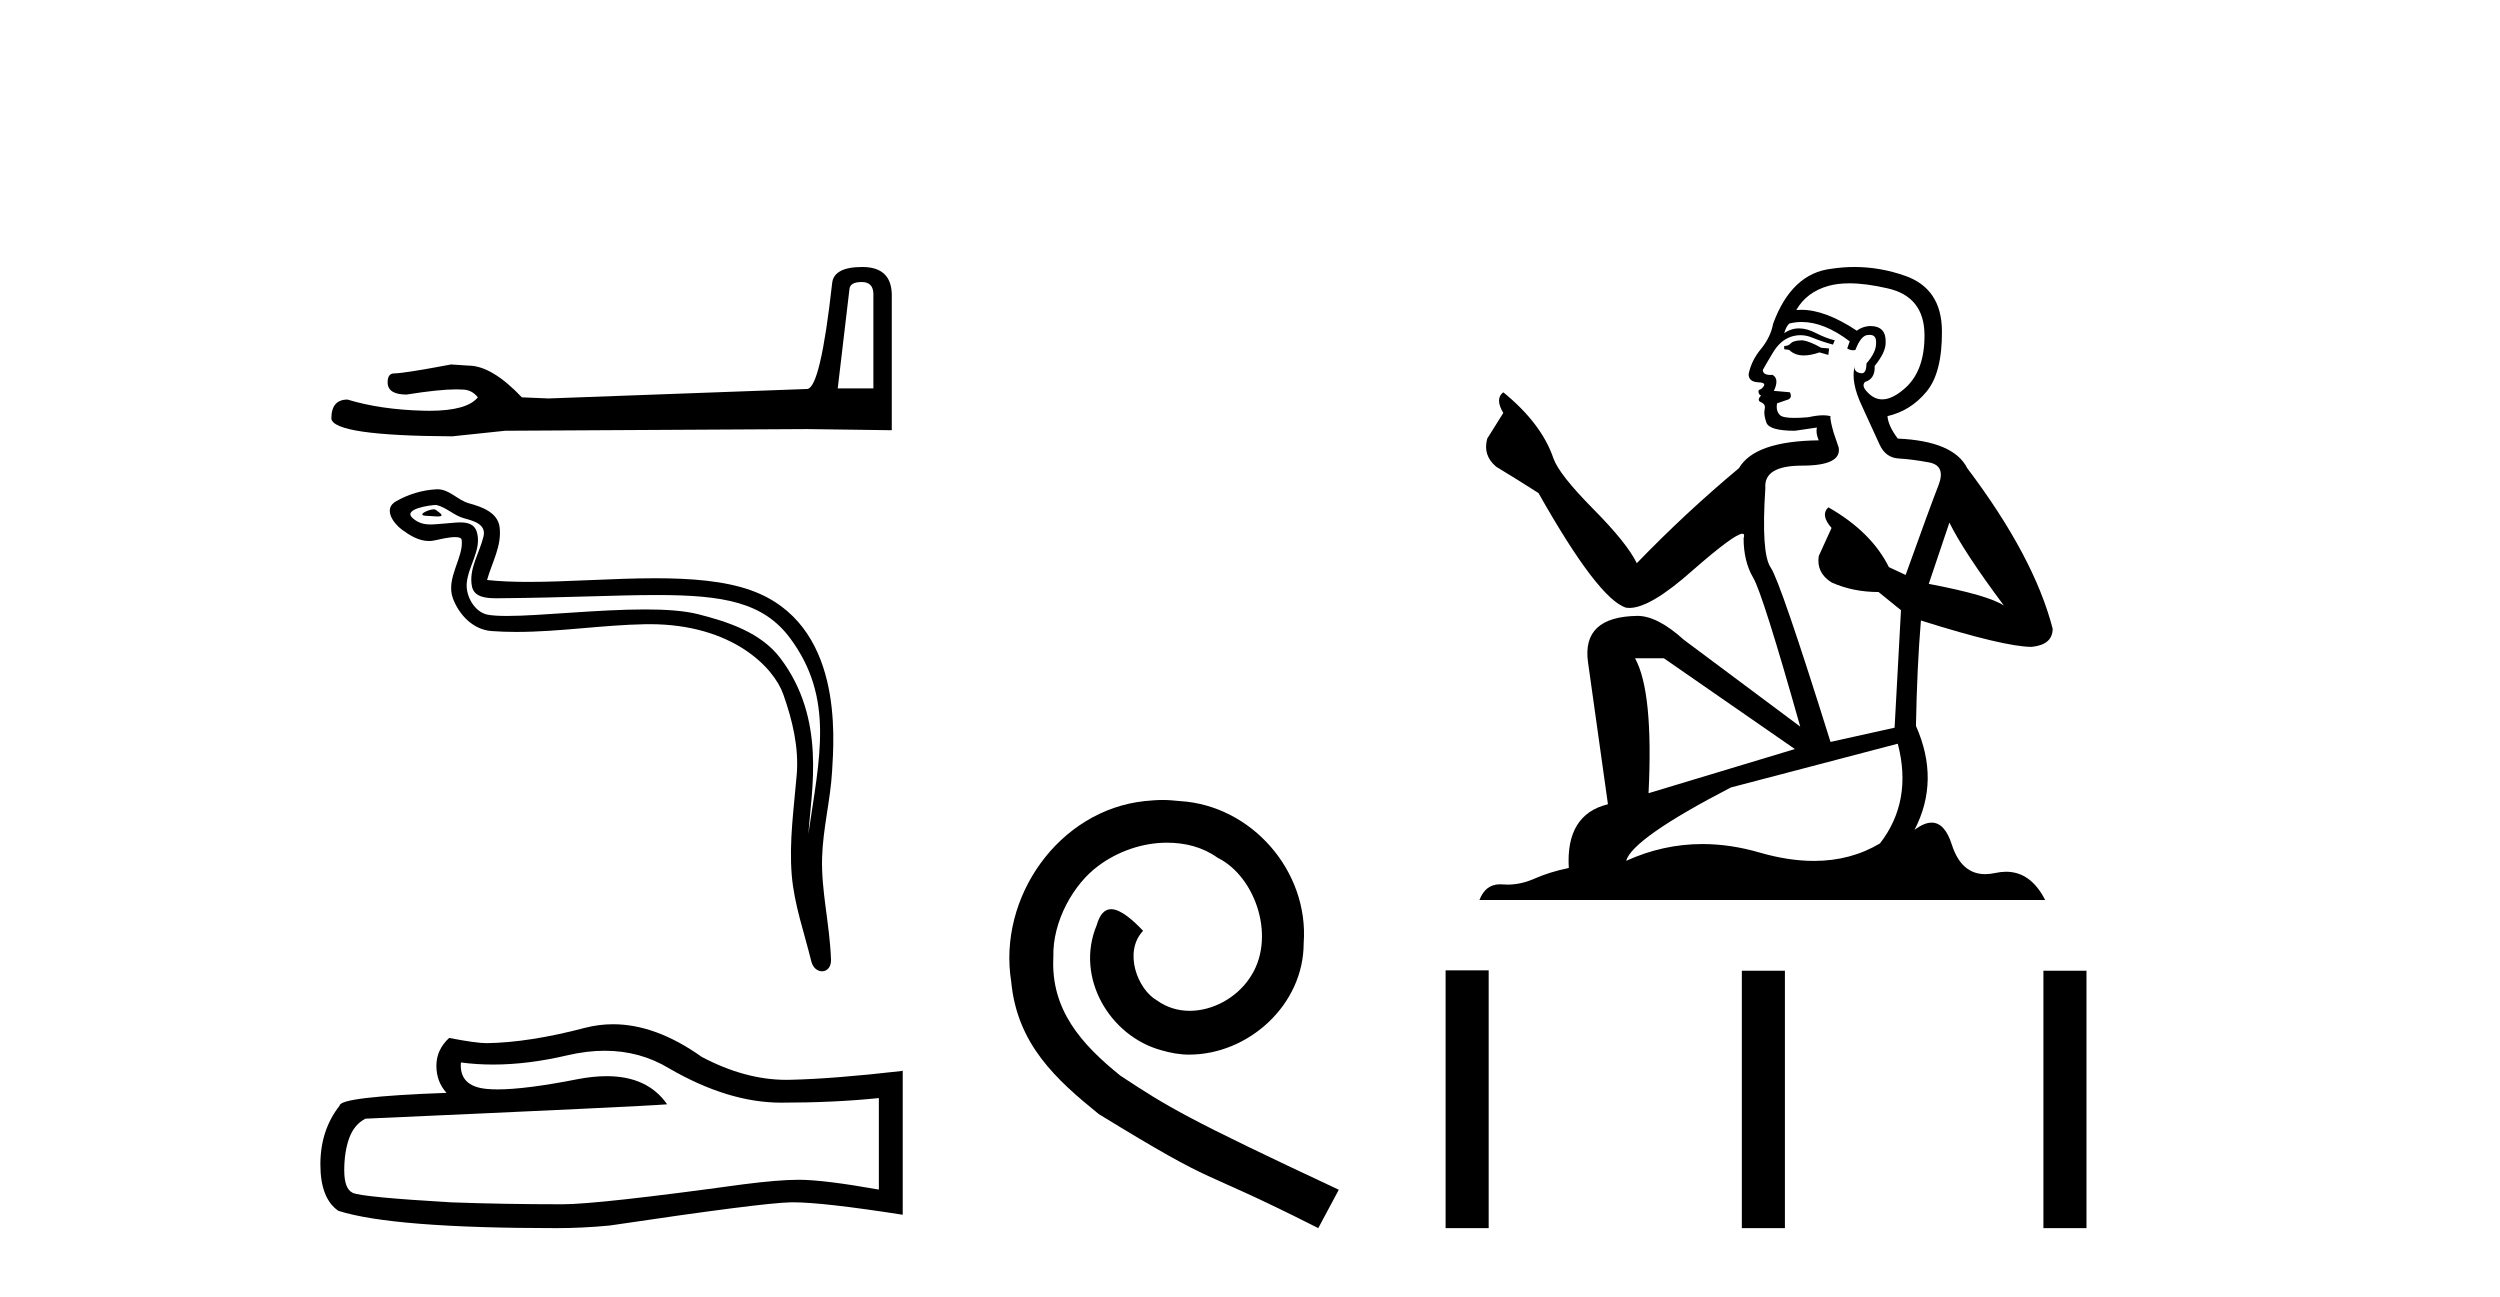 <?xml version='1.0' encoding='UTF-8' standalone='yes'?><svg xmlns='http://www.w3.org/2000/svg' xmlns:xlink='http://www.w3.org/1999/xlink' width='79.0' height='41.0' ><path d='M 27.229 8.912 Q 27.599 8.912 27.599 9.299 L 27.599 12.274 L 26.472 12.274 L 26.842 9.141 Q 26.859 8.912 27.229 8.912 ZM 27.247 8.437 Q 26.349 8.437 26.296 8.947 Q 25.926 12.274 25.504 12.292 L 17.336 12.591 L 16.491 12.556 Q 15.54 11.553 14.801 11.553 Q 14.537 11.535 14.255 11.517 Q 12.759 11.799 12.46 11.799 Q 12.249 11.799 12.249 12.081 Q 12.249 12.468 12.847 12.468 Q 13.875 12.304 14.424 12.304 Q 14.524 12.304 14.608 12.31 Q 14.907 12.31 15.1 12.556 Q 14.757 12.981 13.564 12.981 Q 13.472 12.981 13.375 12.978 Q 12.02 12.943 10.981 12.626 Q 10.471 12.626 10.471 13.225 Q 10.524 13.771 14.291 13.788 L 15.963 13.612 L 25.504 13.559 L 28.18 13.595 L 28.18 9.299 Q 28.162 8.437 27.247 8.437 Z' style='fill:#000000;stroke:none' /><path d='M 13.709 16.094 C 13.536 16.094 13.11 16.299 13.509 16.301 C 13.574 16.301 13.718 16.321 13.825 16.321 C 13.952 16.321 14.026 16.293 13.85 16.172 C 13.808 16.143 13.769 16.096 13.715 16.094 C 13.713 16.094 13.711 16.094 13.709 16.094 ZM 13.776 15.957 C 13.783 15.957 13.788 15.957 13.791 15.958 C 14.098 16.028 14.341 16.288 14.661 16.377 C 14.93 16.452 15.372 16.552 15.28 16.946 C 15.157 17.472 14.803 17.98 14.914 18.531 C 14.983 18.875 15.368 18.905 15.678 18.905 C 15.729 18.905 15.779 18.904 15.825 18.904 C 17.851 18.888 19.46 18.803 20.751 18.803 C 22.867 18.803 24.129 19.032 24.973 20.174 C 26.372 22.067 25.893 23.961 25.545 26.352 C 25.643 24.941 26.11 22.719 24.66 20.8 C 24.048 19.989 23.009 19.649 22.054 19.407 C 21.615 19.297 21.029 19.258 20.382 19.258 C 18.889 19.258 17.075 19.464 16.02 19.464 C 15.768 19.464 15.56 19.453 15.41 19.424 C 15.003 19.346 14.713 18.845 14.749 18.429 C 14.796 17.879 15.231 17.367 15.068 16.811 C 14.995 16.563 14.779 16.508 14.545 16.508 C 14.377 16.508 14.199 16.536 14.057 16.543 C 13.904 16.551 13.753 16.573 13.606 16.573 C 13.412 16.573 13.224 16.535 13.043 16.376 C 12.699 16.073 13.638 15.957 13.776 15.957 ZM 13.823 15.461 C 13.812 15.461 13.801 15.461 13.791 15.462 C 13.344 15.484 12.894 15.621 12.507 15.846 C 12.103 16.081 12.428 16.536 12.701 16.737 C 12.953 16.922 13.236 17.096 13.553 17.096 C 13.614 17.096 13.676 17.089 13.74 17.075 C 13.902 17.04 14.187 16.972 14.382 16.972 C 14.497 16.972 14.581 16.996 14.589 17.062 C 14.661 17.61 14.077 18.275 14.312 18.909 C 14.506 19.428 14.948 19.9 15.539 19.942 C 15.798 19.961 16.057 19.969 16.315 19.969 C 17.678 19.969 19.034 19.749 20.397 19.725 C 20.44 19.725 20.483 19.724 20.526 19.724 C 23.137 19.724 24.451 21.088 24.75 21.935 C 25.04 22.755 25.249 23.615 25.176 24.488 C 25.087 25.539 24.933 26.6 25.019 27.651 C 25.095 28.579 25.417 29.478 25.637 30.378 C 25.689 30.588 25.837 30.693 25.977 30.693 C 26.129 30.693 26.27 30.568 26.26 30.317 C 26.214 29.158 25.948 28.167 25.978 27.098 C 26.005 26.179 26.24 25.294 26.294 24.373 C 26.357 23.304 26.654 19.705 23.739 18.657 C 22.9 18.355 21.836 18.273 20.708 18.273 C 19.373 18.273 17.949 18.388 16.702 18.388 C 16.236 18.388 15.794 18.372 15.391 18.328 C 15.552 17.756 15.859 17.257 15.788 16.661 C 15.731 16.189 15.216 16.013 14.824 15.906 C 14.458 15.806 14.21 15.461 13.823 15.461 Z' style='fill:#000000;stroke:none' /><path d='M 19.109 33.204 Q 20.224 33.204 21.143 33.76 Q 23.012 34.844 24.685 34.844 Q 26.368 34.844 27.772 34.699 L 27.772 37.591 Q 26.027 37.281 25.253 37.281 L 25.232 37.281 Q 24.602 37.281 23.476 37.426 Q 18.902 38.055 17.776 38.055 Q 15.907 38.055 14.255 37.994 Q 11.425 37.828 11.147 37.694 Q 10.878 37.57 10.878 36.982 Q 10.878 36.403 11.033 35.97 Q 11.188 35.536 11.549 35.35 Q 20.389 34.957 21.081 34.896 Q 20.465 34.007 19.172 34.007 Q 18.752 34.007 18.262 34.1 Q 16.615 34.425 15.723 34.425 Q 15.535 34.425 15.38 34.41 Q 14.503 34.328 14.565 33.574 L 14.565 33.574 Q 15.058 33.64 15.583 33.64 Q 16.686 33.64 17.931 33.347 Q 18.545 33.204 19.109 33.204 ZM 19.372 32.366 Q 18.925 32.366 18.489 32.479 Q 16.723 32.944 15.38 32.964 Q 15.05 32.964 14.193 32.799 Q 13.79 33.171 13.79 33.677 Q 13.79 34.183 14.11 34.534 Q 10.733 34.658 10.733 34.937 Q 10.124 35.711 10.124 36.796 Q 10.124 37.87 10.692 38.262 Q 12.406 38.809 17.58 38.809 Q 18.406 38.809 19.263 38.727 Q 24.055 38.014 24.974 37.994 Q 25.017 37.993 25.064 37.993 Q 26.008 37.993 28.526 38.386 L 28.526 33.822 L 28.506 33.842 Q 26.347 34.09 24.984 34.121 Q 24.914 34.123 24.844 34.123 Q 23.547 34.123 22.175 33.398 Q 20.724 32.366 19.372 32.366 Z' style='fill:#000000;stroke:none' /><path d='M 36.737 25.279 C 36.549 25.279 36.361 25.297 36.173 25.314 C 33.457 25.604 31.527 28.354 31.954 31.019 C 32.142 33.001 33.372 34.111 34.721 35.205 C 38.736 37.665 37.608 36.759 41.657 38.809 L 42.306 37.596 C 37.489 35.341 36.908 34.983 35.405 33.992 C 34.175 33.001 33.201 31.908 33.286 30.251 C 33.252 29.106 33.935 27.927 34.704 27.364 C 35.319 26.902 36.105 26.629 36.874 26.629 C 37.455 26.629 38.001 26.766 38.48 27.107 C 39.692 27.705 40.359 29.687 39.47 30.934 C 39.06 31.532 38.326 31.942 37.591 31.942 C 37.232 31.942 36.874 31.839 36.566 31.617 C 35.951 31.276 35.49 30.08 36.122 29.414 C 35.832 29.106 35.422 28.73 35.114 28.73 C 34.909 28.73 34.755 28.884 34.653 29.243 C 33.97 30.883 35.063 32.745 36.703 33.189 C 36.993 33.274 37.284 33.326 37.574 33.326 C 39.453 33.326 41.196 31.754 41.196 29.807 C 41.367 27.534 39.556 25.45 37.284 25.314 C 37.113 25.297 36.925 25.279 36.737 25.279 Z' style='fill:#000000;stroke:none' /><path d='M 56.966 10.754 Q 56.685 10.754 56.595 10.844 Q 56.516 10.934 56.381 10.934 L 56.381 11.035 L 56.538 11.057 Q 56.713 11.232 57.002 11.232 Q 57.217 11.232 57.495 11.136 L 57.776 11.215 L 57.799 11.012 L 57.551 10.99 Q 57.191 10.787 56.966 10.754 ZM 58.44 8.953 Q 58.959 8.953 59.644 9.111 Q 60.803 9.37 60.814 10.574 Q 60.825 11.766 60.139 12.318 Q 59.776 12.62 59.478 12.62 Q 59.222 12.62 59.014 12.396 Q 58.811 12.194 58.935 12.07 Q 59.261 11.969 59.239 11.564 Q 59.587 11.136 59.587 10.832 Q 59.609 10.303 59.101 10.303 Q 59.08 10.303 59.059 10.304 Q 58.834 10.326 58.676 10.45 Q 57.681 9.79 56.924 9.79 Q 56.842 9.79 56.763 9.797 L 56.763 9.797 Q 57.09 9.224 57.787 9.032 Q 58.072 8.953 58.44 8.953 ZM 61.601 16.514 Q 62.04 17.414 63.323 19.136 Q 62.839 18.81 60.949 18.45 L 61.601 16.514 ZM 56.936 10.175 Q 57.646 10.175 58.451 10.787 L 58.372 11.012 Q 58.467 11.068 58.556 11.068 Q 58.594 11.068 58.631 11.057 Q 58.811 10.585 59.036 10.585 Q 59.063 10.582 59.087 10.582 Q 59.304 10.582 59.284 10.855 Q 59.284 11.136 58.98 11.485 Q 58.98 11.796 58.828 11.796 Q 58.805 11.796 58.777 11.789 Q 58.575 11.744 58.609 11.564 L 58.609 11.564 Q 58.474 12.07 58.845 12.846 Q 59.205 13.634 59.396 14.05 Q 59.587 14.467 60.004 14.489 Q 60.42 14.512 60.96 14.613 Q 61.5 14.714 61.253 15.344 Q 61.005 15.974 60.218 18.168 L 59.689 17.921 Q 59.137 16.807 57.776 16.031 L 57.776 16.031 Q 57.517 16.278 57.877 16.683 L 57.472 17.572 Q 57.393 18.101 57.877 18.405 Q 58.552 18.708 59.362 18.708 L 60.071 19.282 L 59.869 22.995 L 57.844 23.445 Q 56.257 18.371 55.953 17.932 Q 55.65 17.493 55.785 15.423 Q 55.728 14.714 56.943 14.714 Q 58.204 14.714 58.102 14.14 L 57.945 13.679 Q 57.821 13.251 57.844 13.15 Q 57.745 13.123 57.613 13.123 Q 57.416 13.123 57.146 13.184 Q 56.891 13.206 56.706 13.206 Q 56.336 13.206 56.246 13.116 Q 56.111 12.981 56.156 12.745 L 56.516 12.621 Q 56.64 12.554 56.561 12.396 L 56.055 12.351 Q 56.235 11.969 56.01 11.845 Q 55.976 11.848 55.946 11.848 Q 55.706 11.848 55.706 11.688 Q 55.785 11.541 56.021 11.148 Q 56.257 10.754 56.595 10.641 Q 56.746 10.592 56.896 10.592 Q 57.09 10.592 57.281 10.675 Q 57.618 10.81 57.922 10.889 L 57.979 10.754 Q 57.697 10.686 57.393 10.529 Q 57.101 10.377 56.848 10.377 Q 56.595 10.377 56.381 10.529 Q 56.437 10.326 56.538 10.225 Q 56.733 10.175 56.936 10.175 ZM 52.578 20.801 L 56.718 23.67 L 52.094 25.065 Q 52.252 21.859 51.667 20.801 ZM 59.97 23.501 Q 60.443 25.313 59.407 26.652 Q 58.48 27.205 57.32 27.205 Q 56.523 27.205 55.616 26.944 Q 54.686 26.672 53.796 26.672 Q 52.552 26.672 51.385 27.203 Q 51.588 26.494 54.693 24.885 L 59.97 23.501 ZM 58.601 8.437 Q 58.241 8.437 57.877 8.492 Q 56.617 8.638 56.032 10.225 Q 55.953 10.652 55.65 11.024 Q 55.346 11.384 55.256 11.823 Q 55.256 12.07 55.571 12.081 Q 55.886 12.093 55.65 12.295 Q 55.548 12.318 55.571 12.396 Q 55.582 12.475 55.65 12.498 Q 55.503 12.655 55.65 12.711 Q 55.807 12.779 55.762 12.936 Q 55.728 13.105 55.818 13.353 Q 55.908 13.612 56.718 13.612 L 57.416 13.51 L 57.416 13.51 Q 57.371 13.679 57.472 13.915 Q 55.447 13.938 54.952 14.793 Q 53.253 16.211 51.723 17.797 Q 51.419 17.167 50.339 16.076 Q 49.27 14.995 49.09 14.489 Q 48.719 13.387 47.504 12.396 Q 47.234 12.599 47.504 13.049 L 46.997 13.859 Q 46.851 14.388 47.279 14.748 Q 47.931 15.142 48.617 15.581 Q 50.508 18.933 51.385 19.203 Q 51.434 19.211 51.487 19.211 Q 52.154 19.211 53.489 18.022 Q 54.812 16.866 55.058 16.866 Q 55.145 16.866 55.098 17.009 Q 55.098 17.741 55.402 18.258 Q 55.706 18.776 56.887 22.961 L 53.208 20.216 Q 52.375 19.462 51.745 19.462 Q 49.979 19.485 50.181 20.925 L 50.811 25.414 Q 49.473 25.74 49.574 27.428 Q 48.966 27.552 48.46 27.777 Q 48.051 27.954 47.634 27.954 Q 47.547 27.954 47.459 27.946 Q 47.428 27.944 47.399 27.944 Q 46.94 27.944 46.75 28.441 L 64.628 28.441 Q 64.172 27.547 63.392 27.547 Q 63.229 27.547 63.053 27.586 Q 62.883 27.623 62.731 27.623 Q 61.98 27.623 61.68 26.697 Q 61.458 25.995 61.04 25.995 Q 60.802 25.995 60.499 26.224 Q 61.309 24.66 60.544 22.939 Q 60.578 21.071 60.701 19.608 Q 63.345 20.441 64.2 20.441 Q 64.864 20.374 64.864 19.867 Q 64.279 17.594 62.164 14.793 Q 61.736 13.938 59.97 13.859 Q 59.666 13.454 59.644 13.15 Q 60.375 12.981 60.87 12.385 Q 61.376 11.789 61.365 10.45 Q 61.354 9.122 60.206 8.717 Q 59.412 8.437 58.601 8.437 Z' style='fill:#000000;stroke:none' /><path d='M 45.681 30.663 L 45.681 38.809 L 47.042 38.809 L 47.042 30.663 ZM 55.042 30.675 L 55.042 38.809 L 56.403 38.809 L 56.403 30.675 ZM 64.572 30.675 L 64.572 38.809 L 65.933 38.809 L 65.933 30.675 Z' style='fill:#000000;stroke:none' /></svg>
